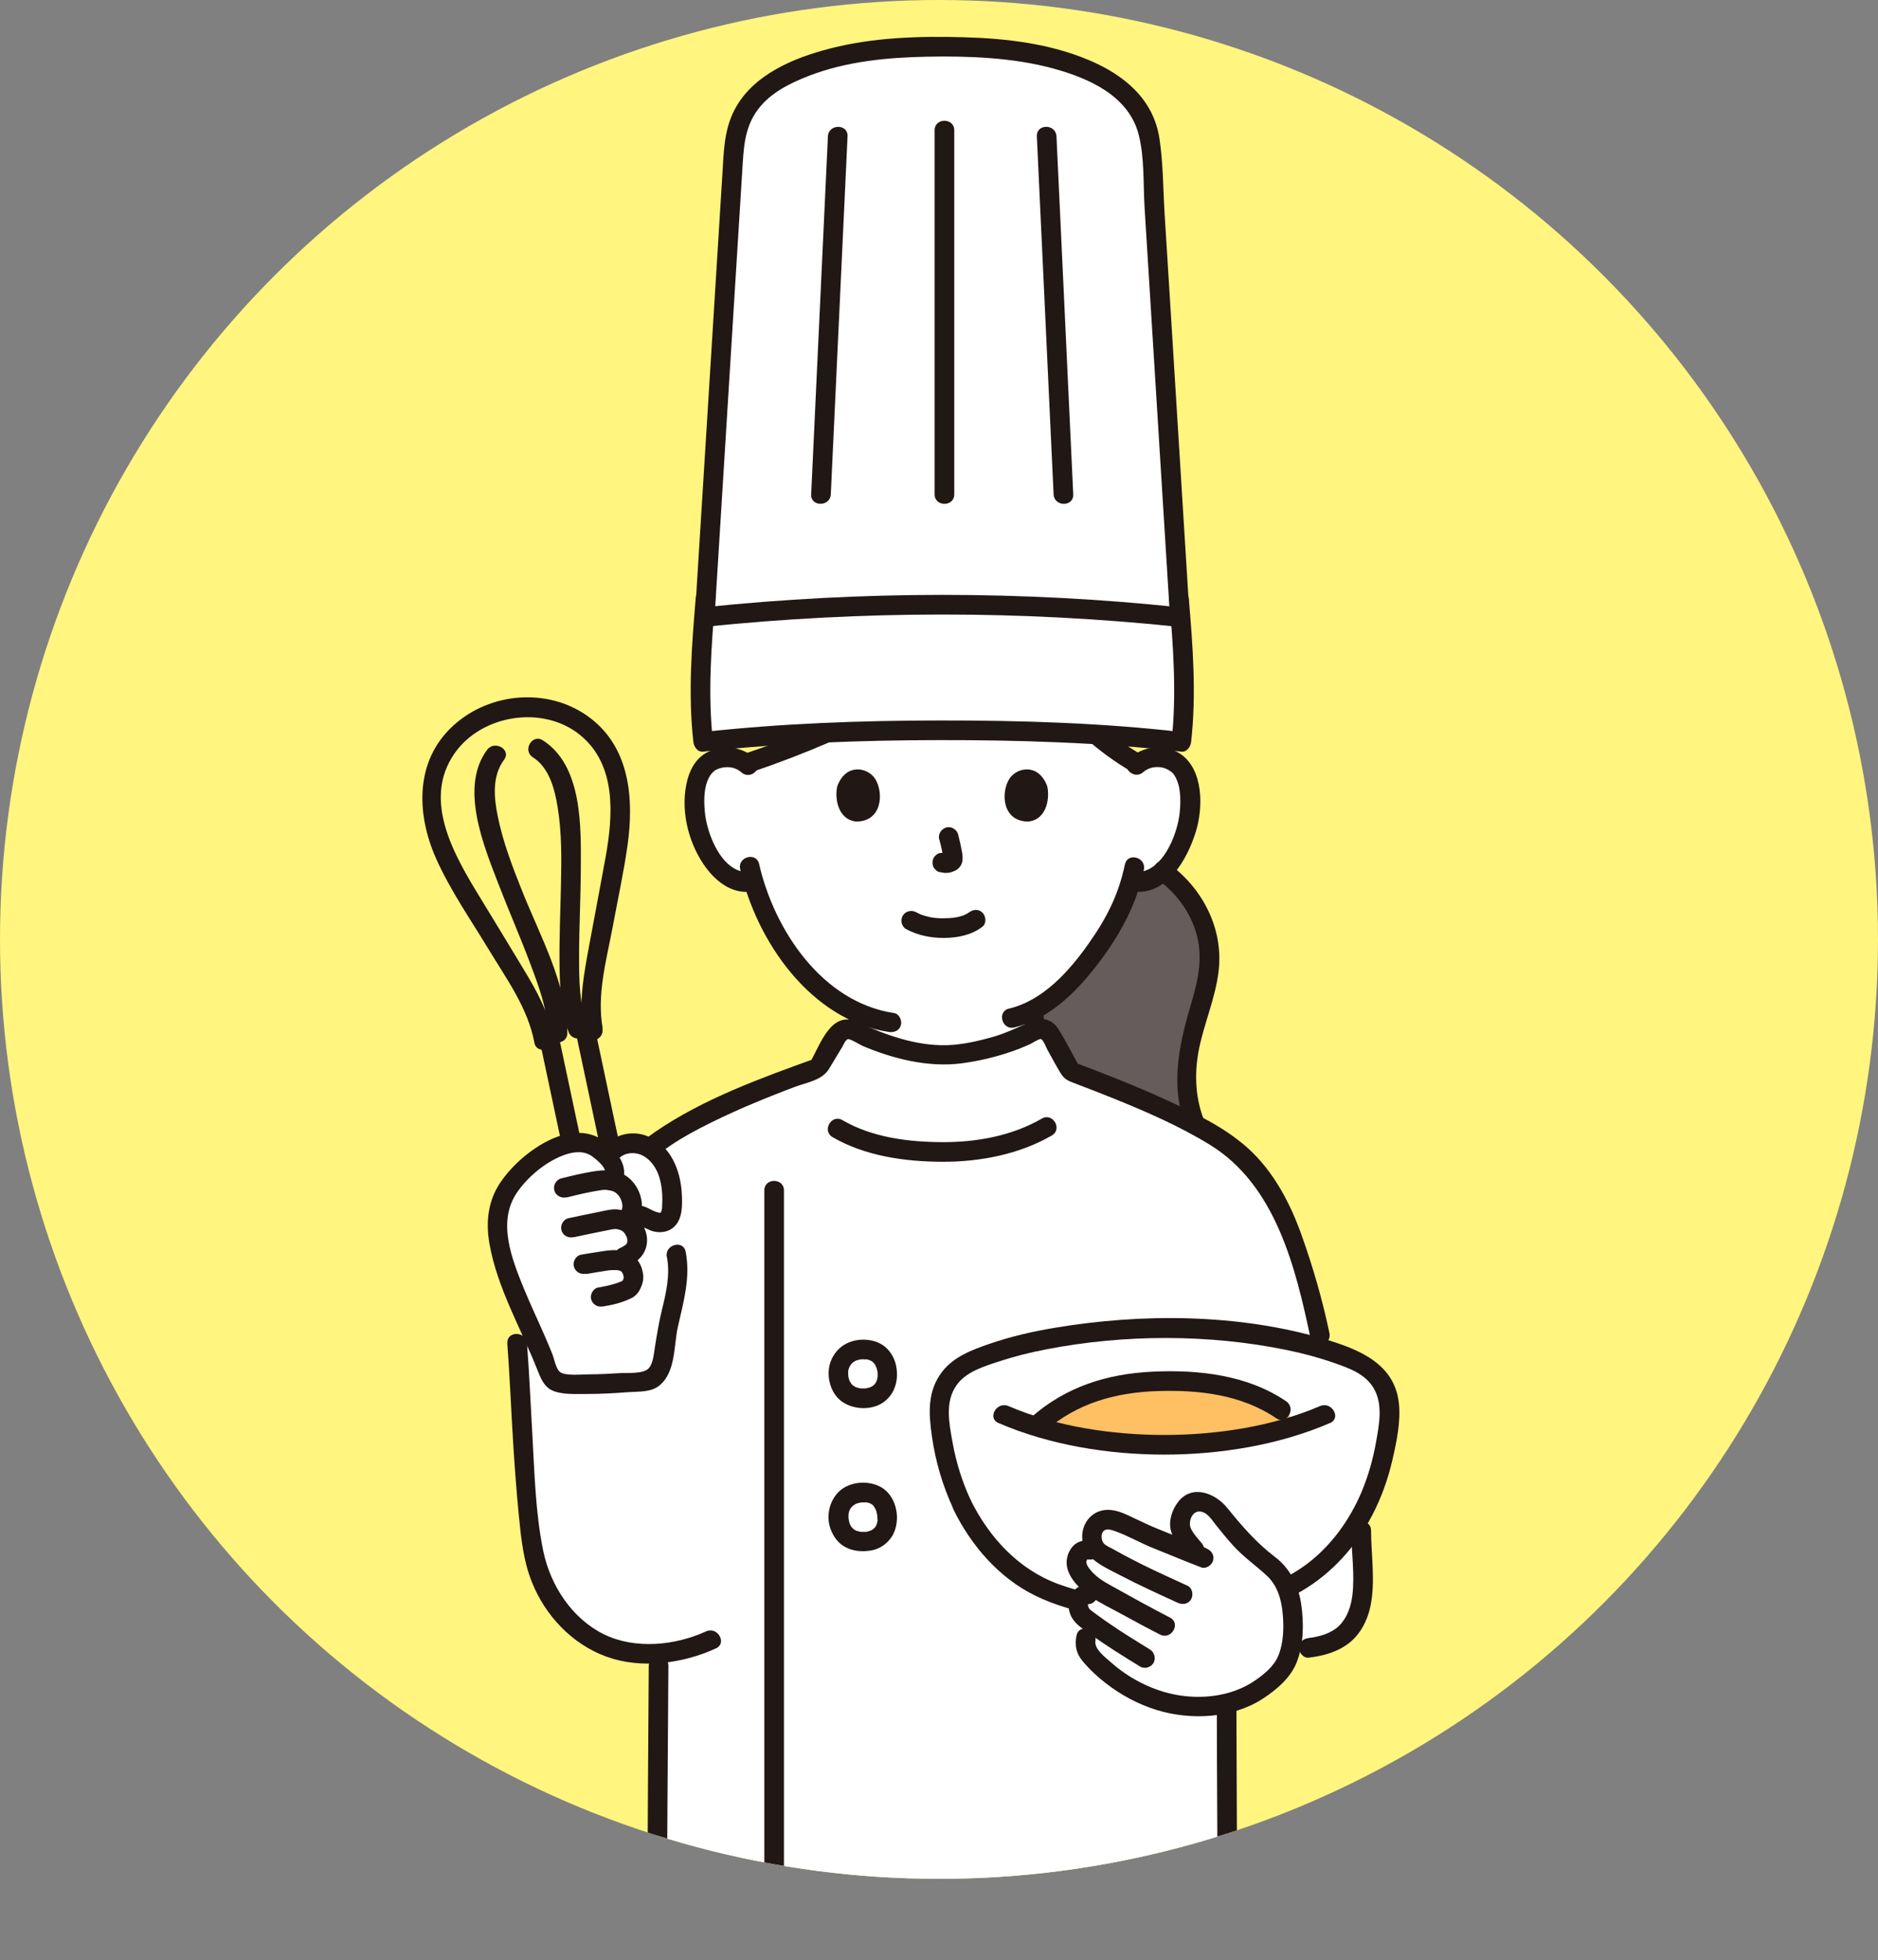 <?xml version="1.0" encoding="UTF-8"?>
<svg id="_レイヤー_2" data-name="レイヤー_2" xmlns="http://www.w3.org/2000/svg" width="176" height="183.63" xmlns:xlink="http://www.w3.org/1999/xlink" viewBox="0 0 176 183.63">
  <rect x="0" y="0" width="176" height="183.63" fill="#808080" stroke="none"/>
  <defs>
    <clipPath id="clippath">
      <circle cx="88" cy="88" r="88" style="fill: #fff57f;"/>
    </clipPath>
  </defs>
  <g id="_レイヤー_1-2" data-name="レイヤー_1">
    <g>
      <circle cx="88" cy="88" r="88" style="fill: #fff57f;"/>
      <g style="clip-path: url(#clippath);">
        <g>
          <path d="M104.86,85.46c-.22.46-.53,1.05-.93,1.7-1.47,2.44-4.06,5.84-7.1,7.45.05.65.13,1.29.23,1.94.19-.1.39-.21.61-.2.29.01.55.17.67.4.44.83,1.3,2.33,2.02,3.61,1.1.42,1.93.74,1.93.74,3.25,1.24,6.86,2.76,9.77,4.32-1.08-2.51-1.08-5.35-.44-8.02.67-2.81,2.03-5.72,1.71-8.59-.33-2.88-2-5.58-4.39-7.2-.11.1-.22.2-.34.3-.62.51-1.54.85-2.42.7l-.23-.04c-.28.92-.62,1.82-.83,2.26-.06.17-.16.39-.28.64Z" style="fill: #665c5b;"/>
          <path d="M100.38,46.28c-3.35-2.19-7.24-3.56-12.13-3.56-5.13,0-9.48,1.55-12.96,4.14-4.04,3.01-8.63,8.37-8.99,17.04-.09,2.07.18,4.45.8,6.86" style="fill: none;"/>
          <path d="M109.42,70.76c.63-2.54.89-4.49.79-6.86-.31-7.31-3.49-12.26-7-15.44" style="fill: none;"/>
          <path d="M96.91,68.58c2.08.08,4.07.17,5.89.28,1.25,1.08,2.57,1.98,3.84,2.72.57-.47,1.29-.65,1.91-.63,1.47.05,2.1.85,2.37,1.32.8,1.4.77,3.97.23,5.56-.38,1.13-1.01,2.85-2.52,4.09-.62.51-1.54.85-2.42.7l-.23-.04c-.28.92-.62,1.82-.83,2.26-.61,1.67-4.01,7.51-8.3,9.79.05.65.13,1.29.24,1.94-2.38,1.24-5.72,2.17-8.57,2.29-2.72-.12-5.89-.97-8.24-2.12.1-.61.18-1.19.23-1.79-2.12-.92-4-2.48-5.79-4.62-2.18-2.61-3.42-5.41-4.1-7.74-.93.24-1.94-.11-2.61-.65-1.51-1.24-2.14-2.96-2.52-4.09-.54-1.59-.57-4.16.23-5.56.27-.47.9-1.26,2.37-1.32.6-.02,1.29.14,1.85.58,2.31-.75,4.85-1.72,7.43-2.84,3.45-.16,7.23-.27,10.92-.27,2.93,0,5.87.06,8.63.16Z" style="fill: #fff;"/>
          <path d="M72.39,103.83c.54-.19,1.06-.46,1.58-.7.84-.39,1.68-.77,2.52-1.16.66-.31,1.32-.61,1.98-.92.07-.03.14-.06.21-.09.04-.02.14-.06-.06.02-.25.11.02,0,.09-.03.13-.05.27-.11.4-.17.59-.28,1.12-.74,1.44-1.32s.4-1.16.49-1.77c.14-.92.3-1.84.39-2.77.04-.5-.45-.92-.92-.92-.53,0-.87.42-.92.92-.07.74-.19,1.46-.31,2.19-.07.46-.12.94-.29,1.37-.05.14.06-.11-.01.02-.03.05-.06.1-.09.15-.01.02-.12.16-.06.09.05-.07-.05.05-.05.05-.16.16-.34.29-.62.42-.2.09-.41.17-.6.26-1.4.64-2.8,1.3-4.2,1.95-.36.17-.73.33-1.09.5-.12.05-.23.1-.35.15-.25.11.19-.07,0,0-.47.16-.78.63-.64,1.13.12.45.66.81,1.13.64h0Z" style="fill: #211715;"/>
          <path d="M95.93,94.82c.08.87.2,1.73.35,2.59.08.46.12.94.26,1.39.16.53.44,1.04.86,1.42.23.21.5.4.78.54.18.09.36.17.55.24.39.15-.2-.1-.05-.03,1.25.63,2.54,1.2,3.81,1.8.57.27,1.14.56,1.73.8.46.19,1.01-.21,1.13-.64.15-.53-.18-.94-.64-1.13.47.2-.08-.05-.19-.1-.27-.13-.54-.26-.81-.38-.73-.35-1.47-.69-2.2-1.04-.57-.27-1.13-.54-1.7-.8-.19-.09-.39-.16-.59-.25-.21-.09-.42-.22-.51-.3-.03-.02-.25-.27-.15-.14-.07-.1-.13-.21-.19-.32-.05-.09,0,.02.01.04-.03-.08-.05-.15-.08-.23-.03-.11-.06-.21-.08-.32-.05-.25-.09-.51-.13-.76-.12-.79-.25-1.57-.32-2.36-.04-.49-.39-.92-.92-.92-.46,0-.96.42-.92.92h0Z" style="fill: #211715;"/>
          <path d="M108.49,82.4c1.68,1.19,2.97,2.91,3.58,4.88.71,2.27.24,4.45-.42,6.67-1.24,4.18-2.1,8.18-.23,12.32.49,1.08,2.07.14,1.59-.93-1-2.23-1.12-4.73-.64-7.1s1.51-4.7,1.82-7.16c.53-4.06-1.5-7.94-4.78-10.27-.97-.68-1.89.91-.93,1.59h0Z" style="fill: #211715;"/>
          <path d="M105.42,80.98c-.59,2.83-1.72,5.04-3.39,7.4-1.81,2.57-4.28,5.35-7.47,6.1-1.15.27-.66,2.04.49,1.77,3.56-.84,6.31-3.82,8.37-6.67,1.82-2.52,3.15-5.12,3.78-8.12.24-1.15-1.53-1.65-1.77-.49h0Z" style="fill: #211715;"/>
          <path d="M69.36,81.41c1.54,6.77,6.61,14.15,13.94,15.26.49.07.98-.12,1.13-.64.12-.43-.15-1.06-.64-1.13-6.73-1.01-11.23-7.76-12.65-13.97-.26-1.15-2.04-.67-1.77.49h0Z" style="fill: #211715;"/>
          <path d="M84.93,87.04c1.11.59,2.31.83,3.56.82s2.57-.26,3.59-1.06c.39-.31.32-.98,0-1.3-.39-.39-.91-.31-1.3,0,.28-.22.06-.05-.01,0s-.15.09-.22.13c-.06.03-.33.14-.08.05-.1.04-.2.08-.3.11-.28.09-.56.15-.85.19.13-.02-.03,0-.08,0-.08,0-.17.02-.25.02-.2.01-.4.02-.61.02-.18,0-.36,0-.54-.02-.08,0-.17-.01-.25-.02,0,0-.31-.04-.12-.01-.27-.04-.53-.1-.8-.18-.11-.03-.22-.07-.33-.11-.24-.08.13.07-.08-.03-.14-.06-.27-.13-.4-.2-.44-.23-1-.11-1.26.33-.24.42-.11,1.03.33,1.26h0Z" style="fill: #211715;"/>
          <path d="M88.03,78.64c.16.59.3,1.2.39,1.8l-.03-.24c.01.08.02.17,0,.25l.03-.24s-.01.07-.03.11l.09-.22s-.02.05-.04.07l.14-.19s-.04.04-.06.06l.19-.14s-.09.05-.14.08l.22-.09c-.08.03-.16.06-.24.07l.24-.03c-.08,0-.15,0-.23,0l.24.03c-.09-.01-.17-.03-.25-.04-.12-.04-.24-.04-.37-.02-.12,0-.24.04-.34.11-.19.11-.37.33-.42.55-.05.24-.04.5.09.71.12.19.32.39.55.42.19.03.38.08.58.08.3.01.58-.08.85-.2.33-.15.59-.45.68-.81.07-.3.04-.57,0-.87-.1-.58-.23-1.16-.38-1.73-.12-.47-.66-.79-1.13-.64s-.77.63-.64,1.13h0Z" style="fill: #211715;"/>
          <path d="M70.78,71.04c-1.19-1.06-2.88-1.31-4.33-.65-1.07.48-1.71,1.48-2.01,2.59-.72,2.64-.03,5.71,1.48,7.96,1.01,1.5,2.57,2.83,4.5,2.58.49-.06.92-.38.92-.92,0-.45-.42-.98-.92-.92-2.68.35-4.19-3.52-4.37-5.67-.1-1.12-.1-2.54.59-3.49-.04.05.19-.21.27-.28.2-.16.45-.25.69-.31.66-.16,1.37-.04,1.88.42.88.79,2.19-.51,1.3-1.3h0Z" style="fill: #211715;"/>
          <path d="M107.13,72.34c.49-.44,1.16-.57,1.8-.44.42.09.89.39,1.05.61.69.95.69,2.37.59,3.49-.18,2.15-1.7,6.02-4.37,5.67-.49-.06-.92.47-.92.92,0,.55.42.86.92.92,3.17.41,5.08-3.05,5.87-5.6.7-2.25.73-5.85-1.48-7.31-1.47-.96-3.47-.71-4.75.43-.88.79.42,2.09,1.3,1.3h0Z" style="fill: #211715;"/>
          <path d="M78.5,73.54c-.3.98-.1,3.23,1.75,3.42,2.45-.01,2.58-2.74,1.76-4.01-.68-1.05-2.66-1.48-3.5.59Z" style="fill: #211715;"/>
          <path d="M98.11,73.54c.3.98.1,3.23-1.75,3.42-2.45-.01-2.58-2.74-1.76-4.01.67-1.05,2.66-1.48,3.5.59Z" style="fill: #211715;"/>
          <path d="M94.99,58.64c1.18,2.69,2.43,5.46,4.23,7.8s4.12,4.22,6.63,5.74c1.02.61,1.94-.98.93-1.59-2.37-1.43-4.59-3.21-6.25-5.44s-2.85-4.89-3.96-7.44c-.47-1.08-2.06-.15-1.59.93h0Z" style="fill: #211715;"/>
          <path d="M95.13,57.2c-3.37,3.03-7.39,5.34-11.38,7.43-4.39,2.29-8.95,4.29-13.65,5.87-1.12.37-.64,2.15.49,1.77,4.85-1.63,9.56-3.69,14.09-6.06,4.14-2.16,8.27-4.58,11.75-7.72.88-.79-.42-2.09-1.3-1.3h0Z" style="fill: #211715;"/>
          <path d="M108.53,25.04c-.23-3.74-.47-7.48-.7-11.22-.16-2.55-1.58-4.85-3.77-6.16-4.32-2.57-9.52-3.29-15.76-3.29s-11.43.72-15.75,3.29c-1.98,1.17-3.32,3.15-3.68,5.4-.05.25-.07.5-.09.75-.85,13.64-1.7,27.29-2.55,40.94-.07.78-.11,1.31-.11,1.31-.36,4.23-.73,9.19-.22,13.43,3.82-.43,13.39-1.08,22.37-1.08s18.63.63,22.43,1.08c.5-4.24.14-9.2-.22-13.43l-.12-1.46c-.61-9.85-1.22-19.71-1.84-29.56Z" style="fill: #fff;"/>
          <path d="M66.04,58.72c14.77-1.53,29.75-1.55,44.51.01,1.18.12,1.17-1.72,0-1.84-14.77-1.56-29.74-1.54-44.51-.01-1.17.12-1.18,1.96,0,1.84h0Z" style="fill: #211715;"/>
          <path d="M87.59,12.2v34.11c0,1.18,1.84,1.19,1.84,0V12.2c0-1.18-1.84-1.19-1.84,0h0Z" style="fill: #211715;"/>
          <path d="M97.17,12.77c.52,11.18,1.04,22.36,1.57,33.54.06,1.18,1.89,1.19,1.84,0-.52-11.18-1.04-22.36-1.57-33.54-.06-1.18-1.89-1.19-1.84,0h0Z" style="fill: #211715;"/>
          <path d="M66.97,57.76c.58-9.3,1.15-18.6,1.73-27.9.29-4.61.57-9.22.86-13.82.13-2.09.17-4.07,1.49-5.81,1.15-1.53,2.97-2.43,4.72-3.11,3.55-1.38,7.4-1.74,11.18-1.81s7.95.07,11.77,1.11c3.34.92,7.07,2.55,8,6.22.55,2.16.41,4.64.55,6.87s.29,4.61.43,6.92c.65,10.46,1.3,20.93,1.95,31.39.07,1.18,1.91,1.18,1.84,0-.62-10.05-1.25-20.1-1.87-30.16-.16-2.55-.32-5.11-.48-7.66-.14-2.32-.13-4.72-.48-7.02-.57-3.72-3.34-5.98-6.64-7.36-3.69-1.55-7.73-2.02-11.7-2.13-4.18-.12-8.48.01-12.55,1.06-3.41.88-7.23,2.45-8.94,5.75-.98,1.89-1,3.91-1.13,5.99-.15,2.47-.31,4.94-.46,7.41-.71,11.36-1.41,22.71-2.12,34.07-.07,1.18,1.77,1.18,1.84,0h0Z" style="fill: #211715;"/>
          <path d="M77.59,12.77c-.52,11.18-1.04,22.36-1.57,33.54-.06,1.18,1.78,1.18,1.84,0,.52-11.18,1.04-22.36,1.57-33.54.06-1.18-1.78-1.18-1.84,0h0Z" style="fill: #211715;"/>
          <path d="M65.2,56.06c-.38,4.46-.72,8.97-.22,13.43.05.45.38.98.92.92,7.33-.8,14.77-1.07,22.14-1.08s15.17.22,22.67,1.08c.53.06.87-.47.92-.92.5-4.46.16-8.97-.22-13.43-.1-1.17-1.94-1.18-1.84,0,.38,4.46.72,8.96.22,13.43l.92-.92c-7.5-.86-15.12-1.09-22.67-1.08s-14.81.28-22.14,1.08l.92.92c-.5-4.47-.16-8.97.22-13.43.1-1.18-1.74-1.17-1.84,0h0Z" style="fill: #211715;"/>
          <path d="M127.56,143.38c0,1.65.3,4.49.09,6.14-.14,1.16-.45,2.19-1.28,3.18s-2.29,1.51-3.72,1.66c0,0-3.87.82-7.69,1.64,0,.37,0,.59,0,.59,0,6.31.08,19.42.08,24.82,0,.69-.67,1.25-1.52,1.25-17.15-.04-36.91.03-50.55-.02-.77,0-1.39-.51-1.39-1.15,0-4.31.08-15.26.15-26.63-.78.04-1.63.02-2.57-.08-4.08-.43-7.51-3.76-8.75-7.67-.57-1.79-.74-3.68-.92-5.55-.66-7.21-.66-10.78-1.04-15.72l5.88-6.49c.99-3.83,2.02-7.24,5.59-10.96,2.89-3,10.88-6.26,16.76-8.38.67-1.11,1.49-2.5,1.99-3.27.14-.21.38-.38.67-.4.22,0,.41.09.59.19,2.38,1.24,5.73,2.17,8.58,2.3,2.85-.12,6.2-1.05,8.58-2.3.18-.09.37-.19.59-.19.29.01.55.17.67.4.44.83,1.3,2.33,2.02,3.61,1.1.42,1.93.74,1.93.74,5.51,2.11,12.02,4.99,14.46,7.53,3.57,3.72,4.27,7.22,5.59,10.95.39,1.09.88,3.14,1.38,5.55l3.85,18.26Z" style="fill: #fff;"/>
          <path d="M97.65,104.78c-2.81,1.62-6.1,2.22-9.32,2.21s-6.59-.44-9.38-2.06c-1.02-.6-1.95.99-.93,1.59,3.06,1.78,6.81,2.3,10.3,2.31s7.16-.68,10.25-2.46c1.03-.59.1-2.18-.93-1.59h0Z" style="fill: #211715;"/>
          <path d="M80.97,127.34c.07,0,.14,0,.21,0h.07c.1.02.09.01-.05,0,0-.02.31.08.34.09l.05.02c.09.04.07.03-.07-.03.02.03.11.05.14.07.04.03.09.06.13.08.13.08-.17-.15,0,.01.07.07.13.15.2.21-.17-.16-.08-.11-.03-.03.03.04.05.08.07.12.05.08.14.37.05.07.03.1.07.2.1.3.02.09.04.17.06.26.04.17-.02-.24,0-.07,0,.04,0,.08.01.13,0,.08,0,.17,0,.25,0,.05,0,.1,0,.14,0,.09-.07.27,0,0-.03.09-.04.19-.06.28-.01.05-.03.09-.04.14-.03.09-.11.16.02-.04-.05.08-.09.17-.14.25-.03.04-.06.08-.08.12.13-.23.05-.07-.02,0-.04.04-.07.07-.11.1-.13.13.18-.12.02-.02-.09.06-.18.11-.28.16-.17.09.2-.06,0,0-.06.02-.11.04-.17.05s-.12.03-.18.04c-.04,0-.09.02-.13.02.13-.02.15-.02.04,0-.12,0-.24.01-.36,0-.06,0-.15,0-.21-.02.21.08.06,0-.01,0-.12-.03-.23-.06-.35-.1-.19-.06.18.1.01,0-.06-.04-.13-.07-.19-.11-.09-.06-.1-.13.01.02-.03-.04-.08-.07-.12-.1-.04-.04-.07-.07-.11-.11-.08-.09-.05-.14.02.03-.03-.09-.12-.18-.16-.26-.04-.07-.06-.2,0,.03-.02-.07-.05-.13-.07-.2-.03-.1-.06-.2-.08-.31-.02-.1.02-.2,0,.03,0-.05-.01-.11-.01-.16,0-.1,0-.2,0-.3,0-.04,0-.08,0-.12,0-.15-.06.27,0,.04.02-.1.04-.2.08-.29,0-.02.05-.1.05-.12-.07.15-.08.18-.04.1.01-.03.03-.05.04-.08.05-.1.12-.18.17-.28-.11.21-.09.11-.02.04.04-.05.09-.1.14-.14.04-.03.08-.06.11-.1-.17.19-.06.05.03,0,.05-.03.09-.05.14-.08.03-.02.07-.03.1-.05-.13.05-.15.06-.06.03.14-.04.27-.08.41-.11.22-.05-.21,0,.02,0,.1,0,.19-.01.29-.01.48,0,.94-.42.92-.92s-.4-.92-.92-.92c-.75,0-1.49.2-2.09.66-.5.39-.85.9-1.05,1.5-.37,1.13-.06,2.58.8,3.4.57.54,1.31.79,2.08.85.69.05,1.5-.12,2.07-.52,1.1-.76,1.46-2.06,1.24-3.33-.1-.62-.4-1.23-.84-1.69-.58-.6-1.4-.86-2.22-.87-.48,0-.94.43-.92.92s.4.91.92.92h0Z" style="fill: #211715;"/>
          <path d="M82.26,142.19c0,.1,0,.19-.01.29-.01.18.04-.23,0-.05-.01.05-.02.09-.03.14-.02.09-.05.18-.08.28-.06.17.1-.2.02-.04-.03.06-.06.11-.09.17-.03.04-.05.08-.08.12-.1.15.15-.16.02-.03-.06.07-.16.14-.22.21.1-.15.12-.09.02-.02-.04.03-.09.06-.14.08-.04.02-.12.04-.15.07.13-.05.15-.06.06-.03-.04.01-.08.03-.11.04-.11.03-.25.09-.37.08.25,0,.03,0-.03,0-.07,0-.15,0-.22,0s-.14,0-.21-.01c-.23-.01.2.05-.02,0-.14-.03-.27-.07-.41-.11-.19-.06.18.1.01,0-.05-.03-.1-.05-.14-.08-.04-.02-.09-.08-.13-.09l.1.08s-.05-.04-.08-.07c-.08-.07-.13-.16-.21-.22.16.14.08.11.02.02-.04-.06-.07-.12-.1-.18-.04-.07-.06-.2,0,.03-.01-.05-.04-.1-.05-.15-.03-.1-.06-.2-.08-.31-.01-.05-.01-.11-.03-.16.07.23.02.12,0,.03,0-.12-.01-.24,0-.35,0-.03,0-.07,0-.1,0-.1.06-.09-.02.1.03-.07.03-.17.05-.25.01-.06.09-.2.08-.25.02.1-.1.2-.02.05.03-.05.06-.11.09-.16.02-.04.05-.08.08-.12.1-.15-.15.17-.03.04.07-.07.13-.14.21-.21.1-.09.12-.03-.03.02.04-.01.09-.06.13-.09.05-.03.09-.05.14-.08.03-.02.07-.03.1-.05-.13.05-.15.06-.06.03.12-.03.23-.07.35-.1h.06c.1-.03.09-.03-.05,0,.05-.02.16-.01.21-.02.14,0,.28,0,.42,0,.22.01-.2-.05,0,0,.08.02.15.03.23.06.05.01.11.05.16.06-.14-.06-.16-.07-.07-.03.03.02.06.03.09.05.04.03.09.06.13.08.13.08-.17-.15,0,.01.04.03.07.07.1.1.07.07.12.22,0,0,.05.1.12.18.17.28.02.04.04.09.06.13-.14-.24-.04-.09,0,0,.03.1.06.2.08.31,0,.04.02.09.03.13.04.16-.02-.27,0-.03,0,.09.01.19.01.28,0,.48.42.94.92.92s.92-.4.92-.92c0-1.15-.53-2.38-1.6-2.92-1.26-.64-3.09-.44-4.03.68-.78.92-1,2.23-.57,3.36.26.66.67,1.24,1.3,1.6.72.41,1.55.48,2.36.37s1.5-.54,1.97-1.19c.4-.54.56-1.23.57-1.89,0-.48-.43-.94-.92-.92s-.92.4-.92.92Z" style="fill: #211715;"/>
          <path d="M71.63,111.51v71.16c0,1.18,1.84,1.19,1.84,0v-71.16c0-1.18-1.84-1.19-1.84,0h0Z" style="fill: #211715;"/>
          <path d="M114.03,156.22c0,5.62.03,11.24.06,16.85,0,2.53.02,5.06.02,7.6,0,.19.06.52-.01.69-.19.44-.79.39-1.23.39-1.02,0-2.04,0-3.06,0-1.93,0-3.86,0-5.79,0-7.81,0-15.62,0-23.42.01-3.55,0-7.11,0-10.66,0-1.62,0-3.24,0-4.86,0-.58,0-1.56.19-2.11,0-.67-.24-.47-1.2-.47-1.76.02-7.98.09-15.97.14-23.95,0-1.18-1.83-1.18-1.84,0-.05,7.81-.11,15.63-.14,23.44,0,1.04-.24,2.41.45,3.27,1.01,1.24,3.09.84,4.5.85,3.72,0,7.44.01,11.17,0,8.4,0,16.81-.01,25.21-.01,2.09,0,4.18,0,6.26,0,1.03,0,2.06,0,3.08,0,.94,0,2.02.15,2.93-.11,1.38-.39,1.68-1.53,1.68-2.8s0-2.58,0-3.88c-.02-6.86-.07-13.72-.07-20.57,0-1.18-1.84-1.19-1.84,0h0Z" style="fill: #211715;"/>
          <path d="M55.22,119.6c.8-3.1,1.79-6.08,3.74-8.67,1.77-2.36,4.02-3.88,6.61-5.23,2.86-1.49,5.86-2.73,8.88-3.87,1.12-.43,2.56-.61,3.23-1.68.43-.69.83-1.4,1.26-2.09.11-.19.29-.64.52-.72.19-.06,1.17.55,1.39.64,2.86,1.21,6.14,2.03,9.25,1.63,1.6-.21,3.18-.58,4.71-1.11.58-.2,1.15-.43,1.71-.68.16-.07.87-.53,1.02-.49.24.06.51.81.62,1.01.4.71.78,1.43,1.2,2.13s.77.78,1.52,1.07c1.17.45,2.35.9,3.51,1.37,3.08,1.25,6.17,2.59,9,4.33,6.15,3.77,8.04,11.5,9.43,18.13.24,1.16,2.01.67,1.77-.49-.65-3.11-1.52-6.1-2.58-9.1s-2.64-6.06-5.09-8.25c-2.2-1.97-5.02-3.3-7.68-4.52-2.83-1.3-5.73-2.42-8.64-3.53l.55.42c-.65-1.15-1.25-2.37-1.95-3.49-.54-.85-1.35-1.14-2.3-.79-1.27.47-2.45,1.11-3.77,1.49-1.43.41-2.94.76-4.43.8-2.84.07-5.78-.97-8.31-2.16s-3.52,2.17-4.5,3.81l.55-.42c-5.12,1.85-10.54,3.79-15.05,6.9s-6.62,8-7.93,13.08c-.3,1.15,1.48,1.64,1.77.49h0Z" style="fill: #211715;"/>
          <path d="M47.54,125.84c.25,3.26.37,6.52.58,9.78.14,2.14.3,4.28.51,6.41s.43,4.22,1.22,6.18c1.26,3.15,3.77,5.81,6.99,6.98s7.13.66,10.26-.78c1.07-.49.14-2.08-.93-1.59-2.9,1.33-6.67,1.71-9.6.26s-4.98-4.51-5.66-7.8c-.74-3.6-.82-7.42-1.03-11.09-.16-2.79-.28-5.57-.49-8.35-.09-1.17-1.93-1.18-1.84,0h0Z" style="fill: #211715;"/>
          <path d="M126.64,143.38c0,2.01.34,4.07.1,6.07-.13,1.02-.48,2.08-1.22,2.82s-1.87,1.05-2.87,1.17c-.49.06-.92.38-.92.92,0,.45.42.98.92.92,1.37-.16,2.72-.53,3.82-1.4,1.03-.82,1.68-2.09,1.95-3.35.5-2.35.08-4.78.07-7.15,0-1.18-1.84-1.19-1.84,0h0Z" style="fill: #211715;"/>
          <g>
            <path d="M90.14,140.91c-1.19-2.5-1.93-5.4-2.13-8.6-.12-1.95.95-3.8,2.71-4.63,4.18-1.96,10.8-3.19,18.39-3.19s14,1.14,18.33,3.17c1.82.85,2.89,2.76,2.76,4.76-.51,7.58-4.02,13.48-9.5,16.27-3.6,1.65-7.65,2.12-11.59,2.12s-7.99-.47-11.59-2.12c-3.2-1.62-5.73-4.31-7.38-7.77Z" style="fill: #fff;"/>
            <path d="M90.94,140.45c-.78-1.68-1.33-3.46-1.66-5.28s-.75-3.86.37-5.42c.89-1.25,2.53-1.74,3.92-2.2,1.49-.49,3.01-.87,4.54-1.16,7.28-1.41,15.2-1.42,22.47.07,1.5.31,2.99.7,4.44,1.21s2.95,1.03,3.74,2.41c.86,1.5.49,3.38.2,5s-.72,3.13-1.33,4.61c-1.14,2.72-2.94,5.21-5.33,6.95-2.96,2.16-6.73,2.92-10.33,3.16-4.27.29-8.73.07-12.78-1.41-3.76-1.38-6.52-4.4-8.25-7.93-.52-1.06-2.11-.13-1.59.93,1.65,3.38,4.28,6.44,7.71,8.1,3.89,1.89,8.45,2.3,12.71,2.24s8.64-.58,12.25-2.71c2.83-1.67,5.09-4.19,6.59-7.1.83-1.6,1.45-3.31,1.86-5.07s.83-3.71.62-5.48c-.44-3.71-3.88-5.02-7.02-5.95-8.02-2.37-17.08-2.41-25.28-1.03-2.04.34-4.07.81-6.02,1.48-1.66.57-3.4,1.21-4.5,2.66-1.38,1.82-1.24,3.89-.93,6.04.34,2.37,1.01,4.64,2.02,6.8.5,1.07,2.08.14,1.59-.93Z" style="fill: #211715;"/>
            <path d="M120.83,133.71c.29-.09.59-.17.88-.27-1.29-1.3-2.87-2.29-4.59-2.91-2.24-.81-4.52-1.08-6.9-1.14-1.8-.05-3.76.06-5.53.39-2.84.51-5.52,1.87-7.61,3.84,3.8,1.14,7.91,1.54,12.04,1.72,4.01-.17,8.01-.55,11.72-1.63Z" style="fill: #ffbf63;"/>
            <path d="M93.57,133.3c4.8,2.07,10.32,2.96,15.54,2.96s10.74-.89,15.54-2.96c1.08-.47.15-2.05-.93-1.59-4.49,1.93-9.74,2.71-14.61,2.71s-10.12-.78-14.61-2.71c-1.08-.46-2.01,1.12-.93,1.59h0Z" style="fill: #211715;"/>
            <path d="M97.97,134.04c2.96-2.6,6.59-3.6,10.47-3.73s7.9.32,11.17,2.55c.98.67,1.9-.92.93-1.59-3.62-2.47-8.22-2.98-12.5-2.78s-8.14,1.41-11.37,4.25c-.89.78.41,2.08,1.3,1.3h0Z" style="fill: #211715;"/>
          </g>
          <g>
            <path d="M114.98,142.67c-.29-.35-.57-.71-.86-1.08-.89-1.12-2.42-1.28-3.06-.28-.43.67-.74,1.51-.28,2.27.6.98.71,1.03,1.65,2.2-1.75-.67-2.61-1.06-4.53-1.82-.76-.3-2.1-.98-2.85-1.31-.98-.43-2.01-.54-2.55.45-.32.59-.25,1.56.31,2.14-.84-.02-1.66-.33-1.92.94-.09.42.18.99.46,1.33.48.59,1.04,1.14,1.7,1.51l.6.33h-1.72c-.44,0-.86.32-.89.86-.01.49.18,1.03.57,1.31l.5.36c-.17.78-.35,1.56-.35,1.56-.1.44-.09.93.16,1.29,2.55,3.18,6.44,5.02,9.86,5.09,3.72.07,6.08-.98,8.26-3.37,1.07-1.17,1.34-3.96.98-6.18-.26-1.61-.92-2.92-2.35-3.89-1.23-.83-2.45-2.19-3.68-3.7Z" style="fill: #fff;"/>
            <path d="M100.88,153.2c-.16.95-.04,1.67.59,2.42s1.38,1.46,2.18,2.07c1.42,1.1,3.02,1.96,4.74,2.49,3.21.99,7.11.8,9.98-1.07,1.3-.85,2.61-1.97,3.17-3.44.64-1.67.66-3.6.41-5.36s-1.02-3.37-2.47-4.47c-1.74-1.32-3.1-2.9-4.47-4.59-1.12-1.38-3.28-2.24-4.59-.57-.58.74-.93,1.8-.68,2.73s.99,1.73,1.59,2.46c.75.91,2.05-.39,1.3-1.3-.35-.43-.82-.91-1.04-1.43-.24-.56.1-1.56.81-1.55s1.16.77,1.54,1.25c.52.65,1.04,1.29,1.59,1.9.98,1.09,2.12,1.87,3.18,2.85,1,.92,1.38,2.23,1.5,3.55s.09,2.72-.4,3.94c-.41,1.03-1.46,1.87-2.37,2.46-2.08,1.36-4.82,1.67-7.23,1.22-1.5-.28-2.92-.86-4.22-1.65-.65-.4-1.27-.85-1.84-1.36-.52-.46-1.62-1.27-1.49-2.03.19-1.16-1.58-1.66-1.77-.49h0Z" style="fill: #211715;"/>
            <path d="M113.04,145.03c-1.52-.58-3.02-1.21-4.53-1.81-.73-.29-1.43-.63-2.13-.96s-1.4-.7-2.17-.8c-1.75-.24-3.01,1.22-2.76,2.92s2.13,2.45,3.54,3.19c1.76.92,3.57,1.74,5.38,2.57.45.21.99.13,1.26-.33.23-.4.12-1.05-.33-1.26-1.4-.64-2.81-1.28-4.19-1.96-.64-.32-1.27-.64-1.9-.98-.32-.17-.64-.35-.96-.53-.27-.15-.65-.29-.84-.54-.2-.27-.22-.73-.1-.96.23-.46.76-.3,1.16-.16,1.25.44,2.41,1.13,3.65,1.62,1.48.59,2.95,1.21,4.44,1.78.46.18,1.01-.2,1.13-.64.14-.52-.18-.95-.64-1.13h0Z" style="fill: #211715;"/>
            <path d="M102.13,144.28c-.53-.02-1.06.09-1.47.45-.45.41-.71,1.07-.7,1.67.02,1.31,1.24,2.46,2.23,3.15.92.64,1.98,1.13,2.96,1.67,1.18.65,2.37,1.29,3.57,1.9,1.05.54,1.98-1.05.93-1.59-1.84-.95-3.65-1.95-5.46-2.96-.8-.44-1.55-.89-2.11-1.64-.12-.15-.21-.32-.26-.5-.02-.07-.01-.16.02-.26.02-.06.07-.08.06-.11-.08.05-.09.06-.03.03.06-.03.04-.03-.05.02.19-.04-.16-.02.06-.02.08,0,.16,0,.25,0,1.18.04,1.18-1.8,0-1.84h0Z" style="fill: #211715;"/>
            <path d="M107.76,154.51c-1.3-.8-2.6-1.59-3.85-2.46-.3-.2-.59-.41-.88-.62-.16-.12-.32-.23-.48-.35-.08-.06-.17-.12-.25-.19-.04-.03-.09-.06-.13-.1.04.03.04.03,0,0-.03-.03-.06-.06-.09-.09.05.06.05.07.02.01-.02-.04-.05-.07-.07-.11.03.07.03.08,0,.02-.03-.08-.05-.17-.07-.26-.01-.07-.01-.06,0,.03,0-.04,0-.09,0-.13,0-.06,0-.06,0,.02.03-.09.03-.11.01-.05-.02.06-.01.05.03-.04-.01.04-.04.07-.08.09-.05.04-.04.03.03-.02-.09.03-.11.04-.04.02.12.03-.21,0,.03,0,.5,0,.92-.42.92-.92s-.42-.92-.92-.92c-.6,0-1.14.29-1.48.77s-.38,1.05-.27,1.61c.21,1.14,1.2,1.7,2.07,2.32,1.48,1.06,3.03,2.02,4.58,2.97.42.26,1.01.09,1.26-.33s.09-1-.33-1.26h0Z" style="fill: #211715;"/>
          </g>
          <g>
            <path d="M54.1,97.37c.99,4.65,1.97,9.29,2.96,13.94.25,1.16,2.02.67,1.77-.49-.99-4.64-1.98-9.29-2.96-13.94-.25-1.16-2.02-.67-1.77.49h0Z" style="fill: #211715;"/>
            <path d="M50.71,98.1c.91,4.3,1.82,8.59,2.74,12.89.25,1.16,2.02.67,1.77-.49-.92-4.3-1.83-8.59-2.74-12.89-.24-1.16-2.02-.67-1.77.49h0Z" style="fill: #211715;"/>
            <path d="M56.48,96.32c-.57-3.14.36-6.41.94-9.49.47-2.55,1.03-5.09,1.39-7.65.6-4.27.25-9.02-3.43-11.87s-9-2.54-12.48.3c-4.05,3.29-3.98,8.51-1.98,12.93,1.32,2.92,3.19,5.61,4.84,8.34s3.72,5.54,4.32,8.79c.21,1.16,1.99.67,1.77-.49-.42-2.31-1.55-4.36-2.76-6.35-1.37-2.28-2.75-4.55-4.14-6.82-2.38-3.9-5.41-9.05-2.35-13.44,2.54-3.64,8.28-4.54,11.75-1.73s3.1,7.59,2.4,11.49c-.49,2.72-1.02,5.44-1.52,8.16s-1.05,5.51-.54,8.33c.21,1.16,1.98.67,1.77-.49h0Z" style="fill: #211715;"/>
            <path d="M55.05,96.17c-.76-2.07-.78-4.37-.78-6.55,0-2.73.15-5.46.16-8.19.02-3.88.19-9.69-3.56-12.08-1-.64-1.93.95-.93,1.59,1.54.98,2.04,2.97,2.32,4.67.4,2.42.36,4.91.31,7.35s-.17,5.01-.13,7.52c.03,2.06.12,4.23.84,6.18.41,1.1,2.18.63,1.77-.49h0Z" style="fill: #211715;"/>
            <path d="M53.17,96.76c-.05-4.58-2.57-9.12-4.23-13.28-.91-2.27-1.8-4.59-2.29-7-.36-1.77-.55-3.78.59-5.31.71-.95-.89-1.87-1.59-.93-2.61,3.51-.3,9.02,1.06,12.56.97,2.52,2.06,4.99,3,7.51.77,2.05,1.6,4.23,1.62,6.45.01,1.18,1.85,1.19,1.84,0h0Z" style="fill: #211715;"/>
          </g>
          <g>
            <path d="M48.15,120.77c.89,2.22,1.96,4.35,2.62,6.05.44.94.74,2.5,1.51,2.63,2.53.4,5.44.13,8.34-.1.9-.07,1.42-1.45,1.54-2.3.07-.47.15-.97.25-1.65.1-1.77,1.59-5.05.97-7.89,0,0-.47-1.86-.83-3.26.33-.32.4-.87.42-1.36.04-1.05-.03-2.13-.39-3.12-.36-.99-1.04-1.9-1.98-2.36s-2.17-.43-2.98.24l-.8.64c-.63-.64-1.16-1.09-2.11-1.25-2.22-.22-4.25,1.32-5.79,2.76-1.64,1.56-2.5,3.31-2.31,5.43.16,1.77.78,3.69,1.53,5.56Z" style="fill: #fff;"/>
            <path d="M62.5,117.75c.31,1.63-.05,3.26-.44,4.84-.31,1.26-.51,2.49-.71,3.77-.09.56-.15,1.33-.53,1.79-.5.59-2.03.43-2.8.48-.92.06-1.83.11-2.75.11-.66,0-2.29.18-2.79-.22-.39-.31-.54-1.23-.72-1.69-.23-.57-.47-1.14-.72-1.71-.64-1.47-1.33-2.92-1.94-4.4-1.12-2.76-2.52-6.23-.67-8.98.98-1.45,2.63-2.84,4.27-3.48.83-.33,1.83-.52,2.64-.04.29.17,1.7,1.25,1.29,1.71-.79.88.5,2.18,1.3,1.3,1.28-1.42.16-3.13-1.03-4.13-1.56-1.32-3.56-1.17-5.33-.34s-3.59,2.38-4.71,4.06-1.34,3.64-1,5.63c.72,4.19,3,8.05,4.54,11.97.26.66.57,1.41,1.23,1.77.92.5,2.41.38,3.43.39,1.28,0,2.55-.07,3.82-.17.98-.07,2.14.03,2.94-.64,1.53-1.29,1.31-3.72,1.71-5.49.53-2.34,1.19-4.6.73-7.02-.22-1.16-1.99-.67-1.77.49h0Z" style="fill: #211715;"/>
            <path d="M53.07,112.18c.77-.19,1.54-.38,2.33-.53.34-.06.78-.15,1.06-.18s.59,0,.87.08c.19.06.15.05.32.15.23.12-.03-.04.08.05.06.05.11.11.17.16.16.16-.04-.09.09.1.05.08.1.15.14.23.07.14.11.22.15.38.02.08.04.16.05.24-.02-.16,0,.12,0,.13,0,.03-.03.25,0,.14s-.03.1-.04.12c-.05.22.06-.12-.04.11-.02.05-.04.09-.07.14-.04.07-.14.18,0,.02-.12.13.16-.1-.03,0-.43.24-.58.84-.33,1.26s.82.57,1.26.33c.8-.44,1.15-1.54,1.07-2.41-.1-1.04-.67-2.05-1.57-2.61s-1.99-.52-3.02-.35-1.99.4-2.97.65c-.48.12-.77.66-.64,1.13s.65.76,1.13.64h0Z" style="fill: #211715;"/>
            <path d="M53.76,115.9c.78-.17,1.57-.33,2.35-.49.38-.08.76-.15,1.14-.23.33-.07.49-.08.83.02.06.02.06.02,0,0l.09.04c.08.04.18.09.25.14-.1-.08.03.05.06.08.04.05.04.05.02.02.03.04.06.09.09.13.05.08.09.16.13.24.09.16-.04,0,0-.03,0,0,.1.4.08.27-.02-.13,0,.1,0,.12,0,.2.04-.08-.02.14l-.03.1c-.04.13-.05.14,0,.03l-.04.07c.05-.07.06-.07.01-.03-.05.05-.1.1-.16.15.13-.11-.08.05-.09.05-.13.08-.26.15-.4.21-.45.2-.56.86-.33,1.26.27.47.8.53,1.26.33.96-.43,1.62-1.23,1.64-2.31.02-.94-.54-1.94-1.32-2.44-.45-.29-.99-.44-1.52-.48s-1.05.11-1.56.21c-1,.2-1.99.41-2.98.62-.49.11-.77.67-.64,1.13.14.5.64.75,1.13.64h0Z" style="fill: #211715;"/>
            <path d="M54.92,119.35c.68-.13,1.37-.23,2.06-.34.11-.02-.02,0-.04,0,.04,0,.08,0,.12-.01.08,0,.16-.02.25-.02.18-.01.37,0,.55,0,.11,0-.06-.01-.06-.01.03,0,.08.01.11.02.07.01.14.03.2.05.04.01.14.08.05.01-.09-.07-.02,0,0,.01.02.01.12.05.02,0-.1-.04,0,0,.04.04,0,0,.07.07.07.07,0,0-.1-.15-.04-.05.04.07.08.13.12.2.08.15-.04-.14.01.03.02.07.05.15.06.22.02.07.02.15.04.22-.03-.09,0-.2-.02-.06,0,0,.05-.21.01-.12,0,.02-.01.06-.02.08-.01.04-.04.21-.07.23-.01,0,.09-.17.03-.08-.02.02-.03.06-.04.08,0,.01-.1.15-.09.15,0,0,.12-.15.06-.08-.02.03-.12.11,0,.01s-.01,0-.06.01c-.08.04-.15.07-.23.1-.13.06.22-.09.04-.02-.05.02-.1.04-.15.06-.61.22-1.25.35-1.89.46-.47.08-.79.69-.64,1.13.17.51.62.73,1.13.64.65-.11,1.31-.24,1.93-.48.26-.1.54-.21.79-.34.35-.19.62-.54.78-.9.2-.45.3-.87.22-1.36-.06-.39-.19-.78-.41-1.11-.56-.86-1.51-1.13-2.5-1.08-.53.03-1.06.13-1.59.21-.45.07-.89.14-1.33.22-.47.09-.79.68-.64,1.13.16.5.62.74,1.13.64h0Z" style="fill: #211715;"/>
            <path d="M58.28,108.3c.23-.18.65-.29,1-.28.39,0,.71.09,1.05.28.73.42,1.23,1.21,1.47,2.01.15.51.23,1.03.26,1.56.01.3.02.59,0,.89,0,.1-.01.21-.01.31-.01.11-.01.13,0,.04,0,.05-.02.09-.02.14-.02.1-.04.22-.09.31.03-.07.03-.07,0-.02-.03.05-.03.05.02,0-.08.07-.08.08,0,.03-.08.05-.1.06-.06.03.12,0-.16,0-.05.01-.52-.05-1.01-.44-1.52-.6-1.14-.34-1.62,1.43-.49,1.77.52.16.98.49,1.52.6.65.12,1.31.01,1.81-.45.81-.75.78-2.05.73-3.06-.11-2.25-1.06-4.65-3.33-5.48-1.23-.45-2.57-.19-3.58.6-.39.31-.32.98,0,1.3.39.39.91.31,1.3,0h0Z" style="fill: #211715;"/>
          </g>
        </g>
      </g>
    </g>
  </g>
</svg>